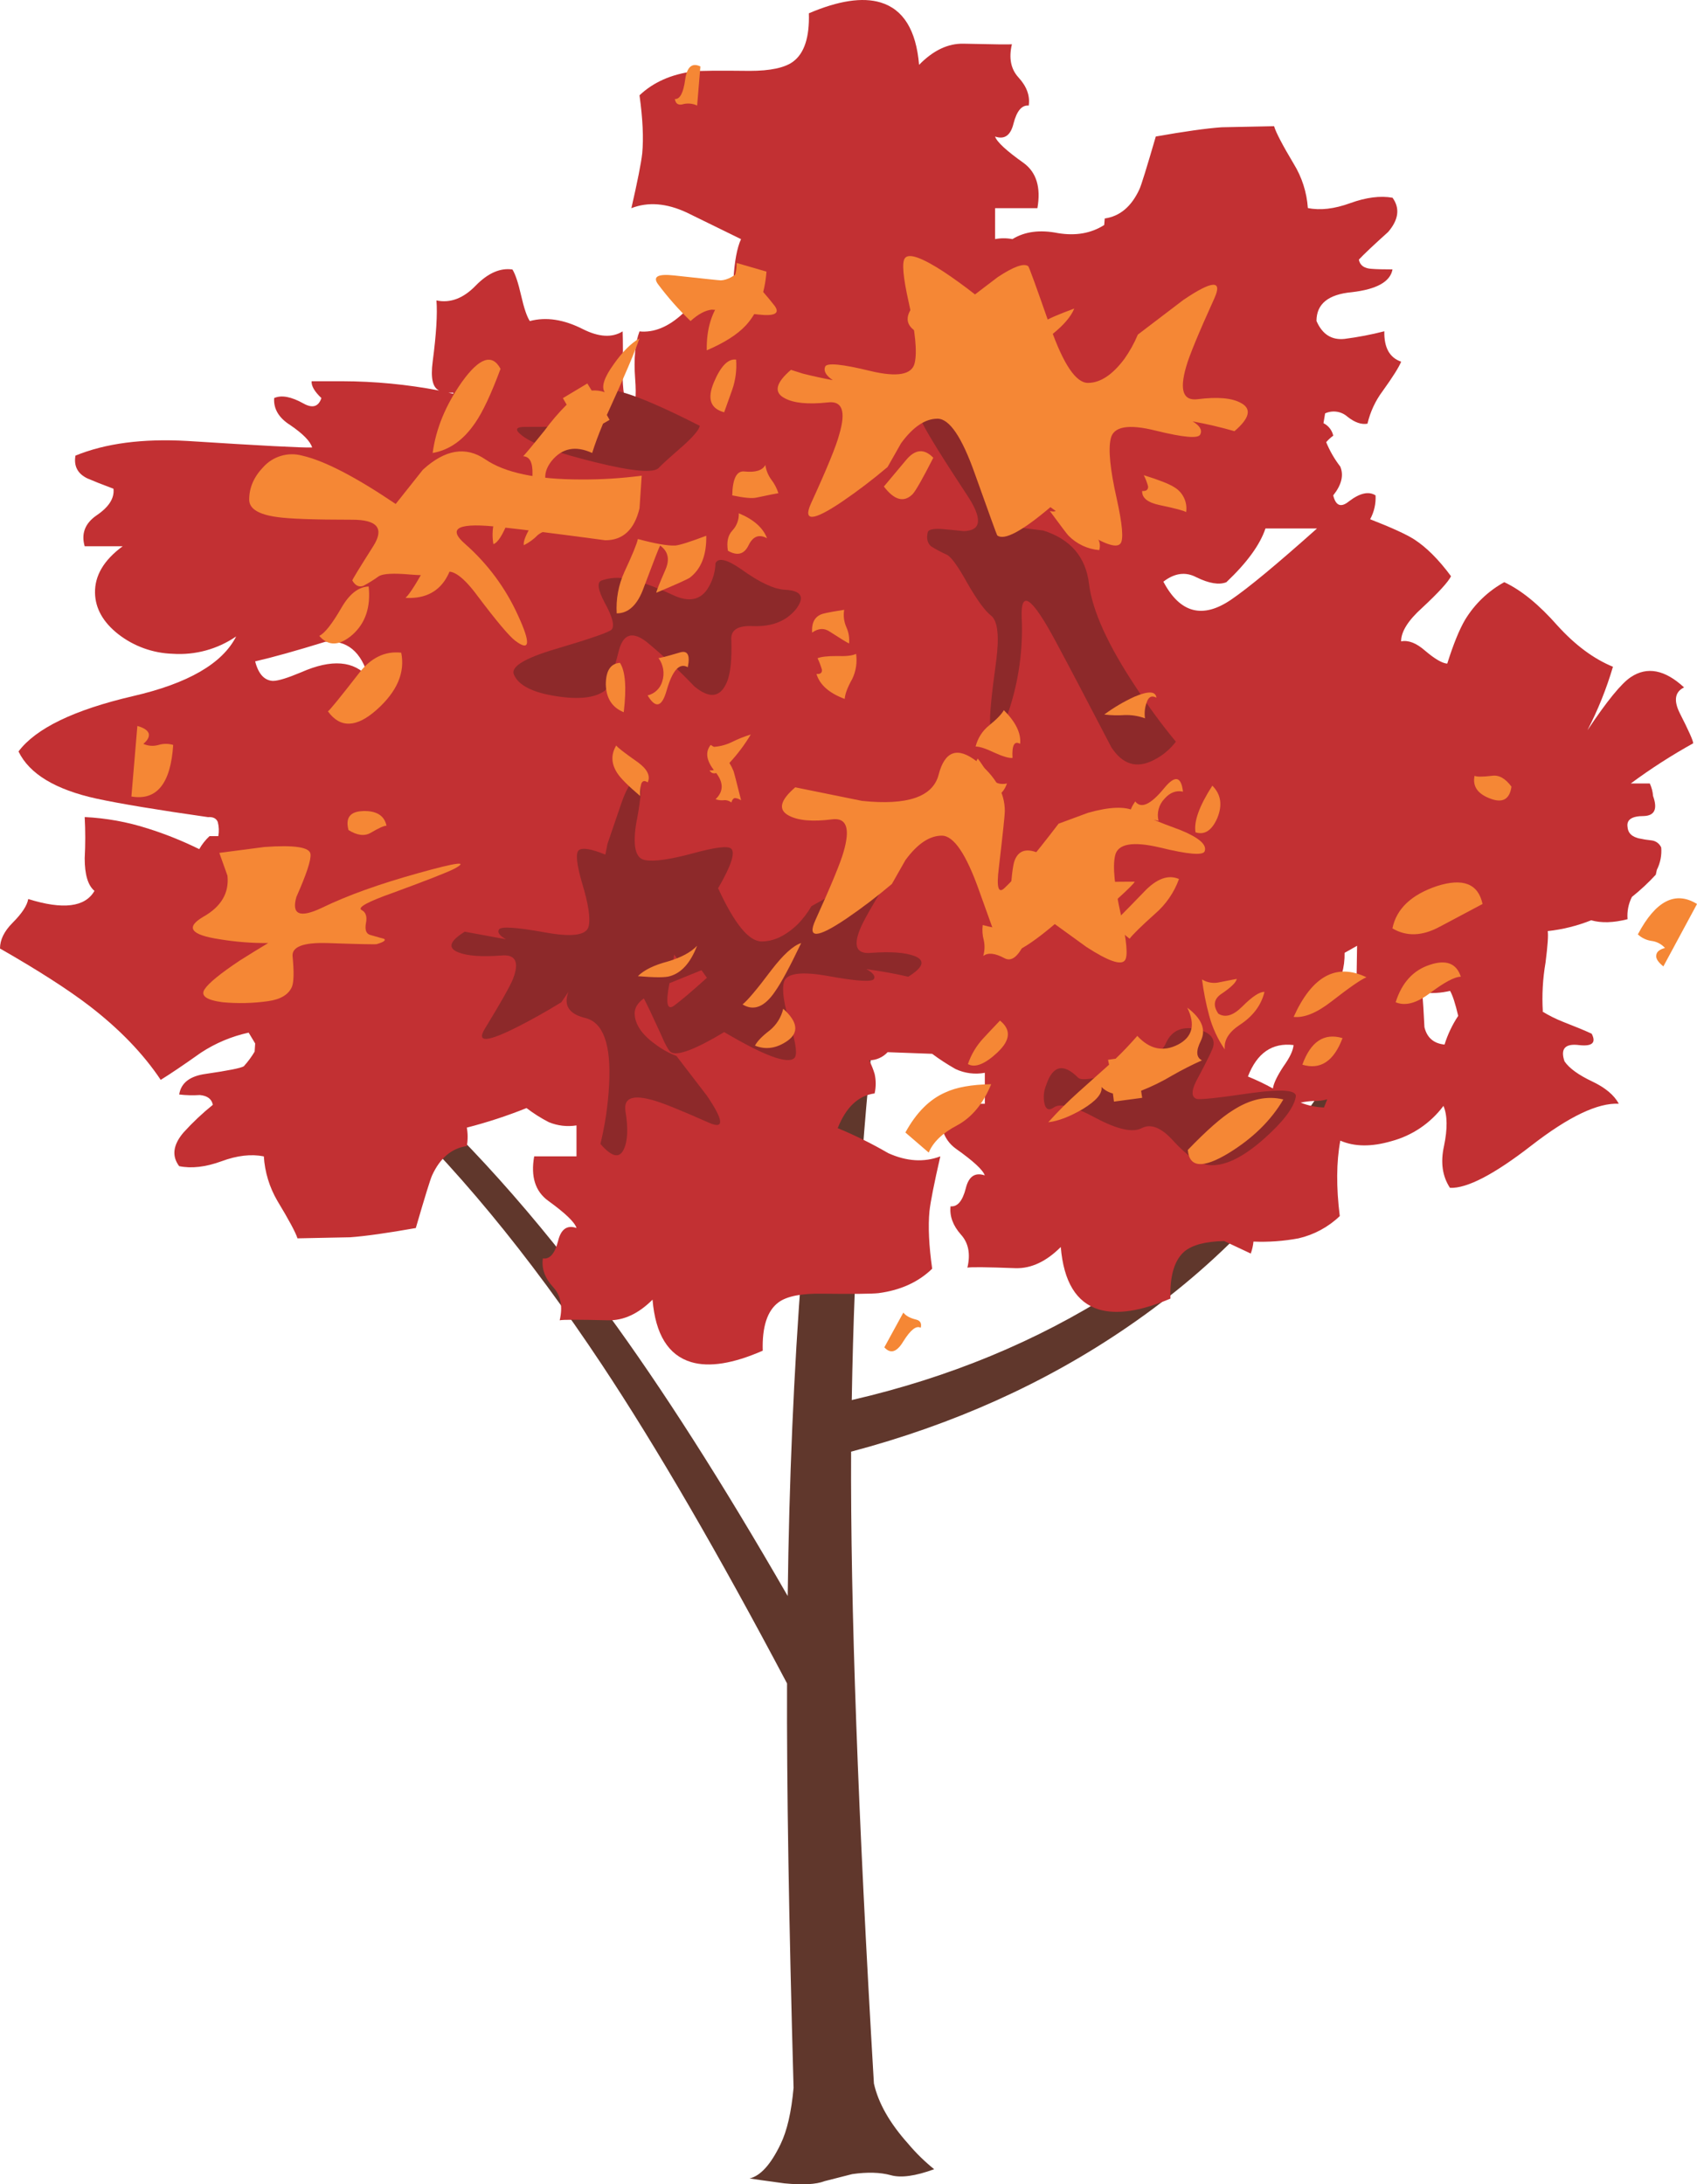 <?xml version="1.0" encoding="iso-8859-1"?>
<!-- Generator: Adobe Illustrator 20.1.0, SVG Export Plug-In . SVG Version: 6.00 Build 0)  -->
<svg version="1.0" id="Layer_1" xmlns="http://www.w3.org/2000/svg" xmlns:xlink="http://www.w3.org/1999/xlink" x="0px" y="0px"
	 viewBox="0 0 694.29 893.81" enable-background="new 0 0 694.29 893.81" xml:space="preserve">
<title>fallfoliage_0026</title>
<path fill="#60372C" d="M551.26,447.65c1.627-2.367,1.257-4.663-1.11-6.89c-2.667-2.073-4.74-1.927-6.22,0.44
	c-22.213,34.947-51.383,63.967-87.51,87.06c-32.133,20.58-68.113,35.46-107.94,44.64c1.033-62.04,4.737-118.307,11.11-168.8
	c0.287-1.826-0.025-3.696-0.89-5.33c-1.47-2.321-3.775-3.989-6.44-4.66c-3.107-0.887-5.55-0.74-7.33,0.44
	c-1.772,1.026-2.932,2.851-3.11,4.89c-11.88,74.633-18.397,159.183-19.55,253.65c-26.667-46.347-51.333-84.993-74-115.94
	c-29.02-39.68-58.707-72.773-89.06-99.28c-1.358-1.437-3.624-1.502-5.061-0.144c-0.43,0.406-0.753,0.913-0.939,1.474
	c-1.78,3.107-1.557,5.623,0.67,7.55c31.54,29.167,62.34,66.407,92.4,111.72c22.38,33.767,47.62,77.227,75.72,130.38
	c-0.147,41.46,0.743,96.617,2.67,165.47c-0.887,9.92-2.663,17.62-5.33,23.1c-4,8.293-8.22,12.96-12.66,14
	c1.78,0.293,6.517,0.96,14.21,2c7.553,0.74,13.033,0.443,16.44-0.89l11.33-2.89c6.22-0.887,11.477-0.74,15.77,0.44
	c4.147,1.187,10.07,0.373,17.77-2.44c-3.881-3.129-7.451-6.625-10.66-10.44c-7.553-8.44-12.22-16.657-14-24.65
	c-6.513-110-9.623-196.177-9.33-258.53c41.907-11.107,79.517-28.06,112.83-50.86C498.533,517.54,528.607,485.703,551.26,447.65z"/>
<path fill="#C23033" d="M521.28,51.64c-13.773,0.293-20.953,0.44-21.54,0.44c-6.22,0.447-15.177,1.707-26.87,3.78
	c-3.713,12.76-5.94,19.94-6.68,21.54c-3.26,7.107-7.997,11.107-14.21,12l-0.22,2.67c-5.333,3.407-11.627,4.517-18.88,3.33
	c-7.4-1.48-13.62-0.667-18.66,2.44c-2.349-0.447-4.761-0.447-7.11,0V85.18h17.32c1.48-8.44-0.37-14.583-5.55-18.43
	c-7.107-5.033-11.03-8.66-11.77-10.88c3.847,1.333,6.363-0.443,7.55-5.33c1.333-5.18,3.407-7.623,6.22-7.33
	c0.593-4-0.813-7.85-4.22-11.55c-3.107-3.413-3.993-7.933-2.66-13.56c-0.887,0.147-7.477,0.073-19.77-0.22
	c-6.367-0.147-12.437,2.74-18.21,8.66C374.833,12.327,369.577,3.813,360.25,1c-7.4-2.22-17.173-0.74-29.32,4.44
	c0.293,9.773-1.853,16.363-6.44,19.77c-3.407,2.527-9.33,3.79-17.77,3.79c-12.88-0.147-20.58-0.073-23.1,0.22
	c-9.027,1.187-16.353,4.447-21.98,9.78c1.333,9.627,1.703,17.547,1.11,23.76c-0.447,4-1.927,11.477-4.44,22.43
	c6.813-2.667,14.363-2.073,22.65,1.78c4.593,2.22,11.997,5.847,22.21,10.88c-1.627,3.553-2.663,9.107-3.11,16.66
	c-0.447,6.367-1.707,10.587-3.78,12.66c-6.667-3.7-12.293-3.33-16.88,1.11c-5.92,5.48-11.843,7.923-17.77,7.33
	c-1.78,4.74-2.373,11.18-1.78,19.32c0.593,7.253,0.073,11.99-1.56,14.21c-2.22-2.52-3.403-7.407-3.55-14.66
	c0.147-8.587,0.147-14.88,0-18.88c-4.293,2.667-9.697,2.37-16.21-0.89c-7.847-4-15.103-5.11-21.77-3.33
	c-1.187-1.78-2.37-5.26-3.55-10.44c-1.18-5.18-2.363-8.733-3.55-10.66c-5.033-0.74-10.067,1.48-15.1,6.66
	c-5.033,5.18-10.367,7.18-16,6c0.447,5.48-0.07,13.847-1.55,25.1c-0.887,6.667,0.003,10.59,2.67,11.77
	c-13.105-2.508-26.417-3.783-39.76-3.81h-12.43c-0.147,1.927,1.187,4.223,4,6.89c-1.187,3.553-3.63,4.293-7.33,2.22
	c-5.033-2.813-9.033-3.553-12-2.22c-0.293,4.44,1.927,8.143,6.66,11.11c5.18,3.553,8.14,6.59,8.88,9.11
	c-4,0.147-21.027-0.743-51.08-2.67c-18.213-1.033-33.463,0.967-45.75,6c-0.74,4.293,0.89,7.403,4.89,9.33
	c2.367,1.033,5.92,2.44,10.66,4.22c0.447,3.847-1.85,7.473-6.89,10.88c-4.74,3.26-6.37,7.48-4.89,12.66h15.55
	c-7.693,5.647-11.467,12.02-11.32,19.12c0.147,6.367,3.33,11.993,9.55,16.88c6.373,4.945,14.148,7.745,22.21,8
	c9.22,0.628,18.382-1.877,26-7.11c-5.627,11.107-19.693,19.25-42.2,24.43c-24.133,5.627-39.753,13.177-46.86,22.65
	c4.44,9.18,15.107,15.62,32,19.32c9.627,2.073,24.803,4.59,45.53,7.55c2.073-0.147,3.407,0.52,4,2c0.485,1.886,0.56,3.853,0.22,5.77
	h-3.59c-1.669,1.552-3.092,3.349-4.22,5.33c-6.805-3.363-13.859-6.194-21.1-8.47c-8.346-2.673-17.006-4.24-25.76-4.66
	c0.306,5.622,0.306,11.258,0,16.88c0,6.667,1.333,11.11,4,13.33c-3.847,6.667-12.88,7.777-27.1,3.33
	c-0.447,2.667-2.593,5.923-6.44,9.77C1.703,381.077,0,384.57,0,388.13c15.547,8.887,27.763,16.733,36.65,23.54
	c12.287,9.473,21.987,19.543,29.1,30.21c3.847-2.367,9.327-6.07,16.44-11.11c5.955-3.914,12.578-6.7,19.54-8.22l2.67,4.44
	l-0.22,3.33c-1.272,2.146-2.76,4.156-4.44,6c-1.187,0.74-6.37,1.777-15.55,3.11c-6.513,0.887-10.14,3.7-10.88,8.44
	c2.801,0.331,5.626,0.405,8.44,0.22c3.107,0.293,4.883,1.627,5.33,4c-4.29,3.457-8.302,7.246-12,11.33
	c-4.293,5.033-4.887,9.623-1.78,13.77c5.033,1.04,10.807,0.373,17.32-2c6.367-2.367,12.14-3.033,17.32-2
	c0.401,6.42,2.302,12.657,5.55,18.21c4.74,7.847,7.48,12.957,8.22,15.33c13.773-0.293,20.953-0.44,21.54-0.44
	c6.22-0.447,15.177-1.707,26.87-3.78c3.7-12.733,5.92-19.913,6.66-21.54c3.26-7.107,7.997-11.107,14.21-12
	c0.45-2.497,0.45-5.053,0-7.55c8.309-2.131,16.47-4.804,24.43-8c2.858,2.192,5.907,4.123,9.11,5.77
	c3.581,1.483,7.503,1.944,11.33,1.33v12.66h-17.31c-1.48,8.293,0.443,14.363,5.77,18.21c6.96,5.033,10.81,8.737,11.55,11.11
	c-3.847-1.333-6.363,0.443-7.55,5.33c-1.333,5.18-3.407,7.55-6.22,7.11c-0.593,4.147,0.813,8.07,4.22,11.77
	c3.107,3.407,3.997,7.923,2.67,13.55c1.333-0.293,7.923-0.293,19.77,0c6.367,0.147,12.437-2.667,18.21-8.44
	c1.187,14.213,6.443,22.727,15.77,25.54c7.4,2.22,17.173,0.667,29.32-4.66c-0.293-9.773,1.853-16.363,6.44-19.77
	c3.407-2.52,9.407-3.703,18-3.55c12.587,0.147,20.213,0.073,22.88-0.22c9.033-1.187,16.367-4.52,22-10
	c-1.333-9.473-1.703-17.32-1.11-23.54c0.447-4,1.927-11.477,4.44-22.43c-6.667,2.52-13.773,2.077-21.32-1.33
	c-6.649-3.868-13.551-7.282-20.66-10.22c3.407-8.587,8.44-13.323,15.1-14.21c0.597-2.633,0.597-5.367,0-8
	c-0.579-1.91-1.322-3.767-2.22-5.55c2.868-0.023,5.599-1.227,7.55-3.33l18.21,0.67c3.05,2.272,6.239,4.349,9.55,6.22
	c3.739,1.762,7.936,2.304,12,1.55v12.66h-17.35c-1.627,8.44,0.223,14.583,5.55,18.43c7.107,5.033,11.03,8.66,11.77,10.88
	c-4-1.333-6.59,0.443-7.77,5.33c-1.333,5.18-3.407,7.623-6.22,7.33c-0.447,4,0.96,7.85,4.22,11.55
	c3.107,3.407,3.997,7.923,2.67,13.55c1.48-0.293,8.07-0.22,19.77,0.22c6.367,0.147,12.51-2.74,18.43-8.66
	c1.187,14.213,6.37,22.727,15.55,25.54c7.4,2.22,17.173,0.74,29.32-4.44c-0.293-9.333,1.63-15.773,5.77-19.32
	c3.26-2.667,8.663-4.073,16.21-4.22l10.88,5.11c0.573-1.577,0.946-3.22,1.11-4.89c6.174,0.257,12.357-0.19,18.43-1.33
	c6.346-1.457,12.179-4.605,16.88-9.11c-1.48-11.847-1.407-22.137,0.22-30.87c5.773,2.52,12.733,2.593,20.88,0.22
	c8.529-2.277,16.04-7.365,21.32-14.44c1.627,3.847,1.7,9.327,0.22,16.44c-1.48,6.667-0.667,12.367,2.44,17.1
	c6.96,0.293,18.067-5.48,33.32-17.32c15.253-11.84,27.173-17.54,35.76-17.1c-1.927-3.553-5.553-6.59-10.88-9.11
	c-5.627-2.667-9.403-5.407-11.33-8.22c-1.78-5.18,0.22-7.4,6-6.66c5.333,0.593,7.037-0.96,5.11-4.66
	c-2.52-1.187-6.443-2.817-11.77-4.89c-2.93-1.161-5.754-2.573-8.44-4.22h0.22c-0.399-6.687-0.026-13.398,1.11-20
	c0.887-6.96,1.183-11.253,0.89-12.88c6.103-0.667,12.087-2.157,17.79-4.43c4.147,1.187,9.107,1.04,14.88-0.44
	c-0.263-3.143,0.353-6.297,1.78-9.11c3.487-2.78,6.753-5.826,9.77-9.11l0.44-2c1.427-2.813,2.043-5.967,1.78-9.11
	c-0.676-1.552-2.105-2.644-3.78-2.89c-1.866-0.189-3.719-0.486-5.55-0.89l-0.67-0.22c-2.367-0.74-3.627-2.22-3.78-4.44
	c-0.447-2.96,1.773-4.44,6.66-4.44c4.44-0.147,5.7-2.887,3.78-8.22c-0.129-1.77-0.58-3.502-1.33-5.11h-7.78
	c8.145-6.031,16.677-11.523,25.54-16.44c0-1.033-1.85-5.18-5.55-12.44c-2.52-5.147-1.917-8.623,1.81-10.43
	c-7.847-7.253-15.103-8.66-21.77-4.22c-3.847,2.52-9.77,9.777-17.77,21.77c4.302-8.313,7.798-17.02,10.44-26
	c-7.867-3.227-15.43-8.84-22.69-16.84c-7.553-8.587-14.81-14.51-21.77-17.77c-6.579,3.627-12.095,8.912-16,15.33
	c-2.367,4-4.81,10-7.33,18c-2.073-0.147-5.11-1.923-9.11-5.33c-3.553-3.107-6.81-4.367-9.77-3.78c0-4,2.887-8.59,8.66-13.77
	c6.667-6.22,10.59-10.513,11.77-12.88c-5.033-6.813-10.067-11.847-15.1-15.1c-3.26-2.073-9.26-4.813-18-8.22
	c1.634-2.987,2.403-6.37,2.22-9.77c-2.813-1.773-6.44-0.96-10.88,2.44c-3.26,2.667-5.407,1.853-6.44-2.44
	c3.407-4.293,4.37-8.217,2.89-11.77c-2.362-3.06-4.303-6.423-5.77-10c0.857-0.998,1.827-1.894,2.89-2.67
	c-0.5-2.217-1.968-4.092-4-5.11l0.67-4c3.034-1.39,6.6-0.869,9.11,1.33c2.96,2.367,5.7,3.33,8.22,2.89
	c1.127-4.843,3.249-9.4,6.23-13.38c4.147-5.773,6.663-9.773,7.55-12c-4.74-1.627-7.033-5.773-6.88-12.44
	c-5.335,1.366-10.748,2.405-16.21,3.11c-5.333,0.593-9.183-1.85-11.55-7.33c0-6.96,4.813-10.883,14.44-11.77
	c10.213-1.187,15.767-4.297,16.66-9.33c-3.847,0-6.66-0.073-8.44-0.22c-3.107-0.147-4.883-1.407-5.33-3.78
	c2.073-2.22,6.073-5.997,12-11.33c4.293-5.033,4.887-9.7,1.78-14c-5.033-0.887-10.807-0.147-17.32,2.22
	c-6.513,2.367-12.287,3.033-17.32,2c-0.438-6.425-2.432-12.647-5.81-18.13c-4.593-7.7-7.26-12.81-8-15.33 M538.82,216.25
	c-16.433,14.667-28.13,24.367-35.09,29.1c-11.7,8-20.953,5.557-27.76-7.33c4.593-3.553,9.11-4.147,13.55-1.78
	c5.18,2.52,9.253,3.187,12.22,2c8.44-8,13.773-15.333,16-22h21.1 M581.93,406.14c3.787,0.439,7.621,0.212,11.33-0.67
	c1.04,1.773,2.15,5.18,3.33,10.22c-2.408,3.633-4.29,7.589-5.59,11.75c-4.44-0.447-7.18-2.817-8.22-7.11
	c-0.293-6.073-0.59-10.81-0.89-14.21 M555,401c-2.3,0.386-4.622-0.558-6-2.44c0.8-2.815,1.174-5.734,1.11-8.66l5.11-2.89L555,401
	 M543,449.86l-1.33,3.33c-3.273-0.123-6.502-0.799-9.55-2c1.755-0.373,3.538-0.597,5.33-0.67c1.873,0.063,3.745-0.163,5.55-0.67
	 M525,436.52c-2.52,3.847-3.927,6.807-4.22,8.88c-3.306-1.833-6.718-3.466-10.22-4.89c3.7-9.627,9.92-13.92,18.66-12.88
	c-0.147,2.22-1.553,5.18-4.22,8.88 M111.72,278.63c-3.553-0.147-5.997-2.813-7.33-8c7.107-1.627,16.657-4.293,28.65-8
	c8.887-0.887,14.81,4,17.77,14.66c-5.92-6.96-15.1-7.7-27.54-2.22c-5.627,2.367-9.477,3.55-11.55,3.55 M183.46,160.68h2v0.44
	L183.46,160.68z"/>
<path fill="#8D292A" d="M260.53,335.71c1.927-10.22,2.15-15.623,0.67-16.21c-2.22-0.887-4.513,2.073-6.88,8.88
	c-1.333,3.847-3.257,9.473-5.77,16.88l-0.89,4.44c-5.773-2.367-9.4-2.96-10.88-1.78c-1.333,1.187-0.89,5.63,1.33,13.33
	c2.667,8.733,3.557,14.733,2.67,18c-1.033,3.553-7.103,4.293-18.21,2.22c-11.547-2.073-17.69-2.443-18.43-1.11
	c-0.74,1.187,0.223,2.52,2.89,4l-16.88-3.11c-6.22,3.847-7.11,6.66-2.67,8.44c3.68,1.473,9.52,1.91,17.52,1.31
	c5.92-0.593,7.55,2.59,4.89,9.55c-1.187,2.967-5.037,9.783-11.55,20.45c-3.407,5.627,0.813,5.48,12.66-0.44
	c5.92-2.96,12.14-6.44,18.66-10.44l2.89-4.22c-2.073,5.48,0.22,9.033,6.88,10.66c7.4,1.773,10.657,10.88,9.77,27.32
	c-0.424,8.163-1.613,16.269-3.55,24.21c4.593,5.333,7.777,6.073,9.55,2.22c1.627-3.407,1.85-8.663,0.67-15.77
	c-0.74-5.18,2.887-6.66,10.88-4.44c3.553,0.887,11.327,3.997,23.32,9.33c6.367,2.813,6.07-0.89-0.89-11.11l-12.44-16.22
	c-3.019-1.148-5.86-2.717-8.44-4.66c-5.627-4-8.513-8.22-8.66-12.66c0-2.367,1.26-4.44,3.78-6.22c1.333,2.52,3.553,7.187,6.66,14
	c2.073,4.887,3.553,7.553,4.44,8c2.667,1.627,9.923-1.113,21.77-8.22c16.287,9.627,25.837,13.18,28.65,10.66
	c1.333-1.187,0.817-5.63-1.55-13.33c-2.667-8.587-3.557-14.51-2.67-17.77c1.033-3.7,7.177-4.513,18.43-2.44
	c11.547,2.073,17.69,2.443,18.43,1.11c0.593-1.187-0.443-2.52-3.11-4c6.367,0.887,12.067,1.923,17.1,3.11
	c6.22-3.847,7.11-6.66,2.67-8.44c-3.847-1.48-9.77-1.923-17.77-1.33c-5.92,0.593-7.473-2.59-4.66-9.55
	c1.187-3.107,5.037-9.917,11.55-20.43c3.407-5.48-0.813-5.333-12.66,0.44L332,370.8c-1.549,2.658-3.412,5.119-5.55,7.33
	c-4.887,4.74-9.847,7.11-14.88,7.11c-5.18,0-11.103-7.257-17.77-21.77c5.333-9.18,7.11-14.583,5.33-16.21
	c-1.333-1.187-6.367-0.593-15.1,1.78c-9.773,2.667-16.51,3.63-20.21,2.89c-4-0.74-5.11-6.143-3.33-16.21 M276.26,391.25
	c1.48,1.48,1.183,2.37-0.89,2.67l0.44-3.33l0.44,0.67 M287,397l2.22,3.11c-6.073,5.48-10.517,9.257-13.33,11.33
	c-2.96,2.22-3.627-0.817-2-9.11L287,397z"/>
<path fill="#8D292A" d="M387.13,154.47c-5.18-1.033-9.327-0.07-12.44,2.89c-2.367,2.367-1.553,7.477,2.44,15.33
	c2.52,5.033,8.663,14.953,18.43,29.76c6.513,9.773,6.07,14.733-1.33,14.88c-4.293-0.447-7.403-0.743-9.33-0.89
	c-3.26-0.147-5.037,0.297-5.33,1.33c-0.593,2.52-0.15,4.443,1.33,5.77c2.134,1.337,4.36,2.524,6.66,3.55
	c1.78,1.033,4.52,4.883,8.22,11.55c4,6.96,7.257,11.403,9.77,13.33c2.667,2.22,3.333,8.44,2,18.66c-1.927,13.773-2.74,22.44-2.44,26
	c0.887,8.44,3.403,6.59,7.55-5.55c4.141-12.373,5.952-25.407,5.34-38.44c-0.447-11.547,4.143-8.363,13.77,9.55
	c5.333,9.92,12.96,24.43,22.88,43.53c4.587,7.107,10.36,8.883,17.32,5.33c3.572-1.79,6.688-4.372,9.11-7.55
	c-5.91-7.152-11.399-14.641-16.44-22.43c-11.4-17.173-17.767-31.24-19.1-42.2c-1.333-10.96-7.553-18.217-18.66-21.77l-16-2
	c-2.96-22.36-6.587-38.5-10.88-48.42C397.193,159.873,392.903,155.803,387.13,154.47z"/>
<path fill="#F58735" d="M310.28,128.71c6.667,0.74,8.887-0.443,6.66-3.55c-2.96-3.847-7.403-8.88-13.33-15.1
	c-3.107,2.96-5.993,4.513-8.66,4.66c-0.593,0-6.96-0.667-19.1-2c-6.667-0.74-8.887,0.443-6.66,3.55
	c4.027,5.386,8.485,10.436,13.33,15.1c3.107-2.813,5.993-4.367,8.66-4.66C292.393,126.71,298.76,127.377,310.28,128.71z"/>
<path fill="#F58735" d="M492.85,348.37c1.033-2.667-2.223-5.553-9.77-8.66c-9.333-3.407-15.553-5.997-18.66-7.77
	c-4-2.073-10.44-1.85-19.32,0.67l-12,4.44c-10.067,13.18-17.4,21.917-22,26.21c-2.667,2.667-3.48-0.073-2.44-8.22
	c1.627-13.92,2.44-21.62,2.44-23.1c0-7.553-3.85-14.363-11.55-20.43c-7.847-6.073-13.03-4.223-15.55,5.55
	c-2.367,9.033-12.807,12.587-31.32,10.66l-27.32-5.55c-6.22,5.333-7.11,9.183-2.67,11.55c3.847,2.073,9.77,2.59,17.77,1.55
	c5.92-0.74,7.473,3.703,4.66,13.33c-1.187,4.293-5.037,13.627-11.55,28c-3.407,7.553,0.813,7.33,12.66-0.67
	c6.464-4.407,12.693-9.15,18.66-14.21l5.55-9.77c4.887-6.667,9.847-10,14.88-10c4.887,0,9.993,7.55,15.32,22.65
	c5.92,16.587,8.957,24.953,9.11,25.1c2.833,2.2,10.1-1.657,21.8-11.57l12.88,9.33c8.887,5.773,14.143,7.623,15.77,5.55
	c1.333-1.627,0.817-7.77-1.55-18.43c-2.667-11.847-3.48-19.99-2.44-24.43c1.033-4.887,7.177-5.997,18.43-3.33
	C486.04,349.607,492.11,350.123,492.85,348.37z"/>
<path fill="#F58735" d="M107.72,191.12c-3.847,4-5.77,8.443-5.77,13.33c0,3.7,3.777,6.07,11.33,7.11
	c4.887,0.74,15.177,1.11,30.87,1.11c10.213,0,13.1,3.553,8.66,10.66c-5.92,9.333-8.807,14.07-8.66,14.21
	c1.187,2.073,2.667,2.813,4.44,2.22c2.241-1.176,4.393-2.512,6.44-4c1.78-1.04,6-1.263,12.66-0.67
	c6.96,0.593,11.773,0.297,14.44-0.89c3.107-1.333,7.55,1.923,13.33,9.77c7.7,10.22,12.807,16.29,15.32,18.21
	c6.073,4.593,6.443,1.113,1.11-10.44c-5.042-11.114-12.383-21.032-21.54-29.1c-7.7-6.667-2.74-8.963,14.88-6.89
	c9.627,1.033,23.767,2.81,42.42,5.33c7.253,0,11.92-4.367,14-13.1l0.89-13.33c-8.248,1.089-16.561,1.607-24.88,1.55
	c-18.067,0-31.097-2.74-39.09-8.22c-7.993-5.48-16.517-4.063-25.57,4.25l-11.11,14c-16.433-11.107-29.167-17.697-38.2-19.77
	C117.914,184.861,111.73,186.665,107.72,191.12z"/>
<path fill="#F58735" d="M109.72,385.9c-3.7,2.22-7.55,4.59-11.55,7.11c-8,5.333-12.813,9.257-14.44,11.77
	c-1.78,2.667,0.663,4.443,7.33,5.33c6.216,0.582,12.478,0.434,18.66-0.44c5.18-0.74,8.437-2.74,9.77-6
	c0.74-2.073,0.813-6.147,0.22-12.22c-0.447-4,4.29-5.85,14.21-5.55c12.88,0.447,19.617,0.593,20.21,0.44
	c2.96-0.887,3.923-1.627,2.89-2.22c-0.147,0-1.997-0.517-5.55-1.55c-1.627-0.447-2.22-2-1.78-4.66c0.593-2.813,0-4.663-1.78-5.55
	c-1.773-1.04,2.593-3.41,13.1-7.11c14.067-5.18,22.36-8.437,24.88-9.77c6.073-3.26,1.187-2.667-14.66,1.78
	c-16,4.44-29.177,9.177-39.53,14.21c-9.033,4.293-12.513,2.813-10.44-4.44c4.147-9.333,6.07-15.183,5.77-17.55
	c-0.293-2.813-6.587-3.777-18.88-2.89L89.73,349l3.33,9.33c0.74,7.107-2.593,12.733-10,16.88c-7.253,4.293-5.033,7.33,6.66,9.11
	C96.329,385.42,103.02,385.949,109.72,385.9z"/>
<path fill="#F58735" d="M507.73,164.91c-3.7-2.073-9.623-2.59-17.77-1.55c-5.92,0.74-7.473-3.703-4.66-13.33
	c1.187-4.293,5.037-13.627,11.55-28c3.407-7.553-0.813-7.33-12.66,0.67l-18.66,14.21c-1.479,3.526-3.34,6.879-5.55,10
	c-4.887,6.513-9.847,9.77-14.88,9.77c-4.887,0-9.993-7.55-15.32-22.65c-5.773-16.587-8.81-24.953-9.11-25.1
	c-1.78-1.333-5.927,0.147-12.44,4.44l-9.33,7.11c-4.147-3.26-8.44-6.37-12.88-9.33c-8.887-5.773-14.143-7.623-15.77-5.55
	c-1.333,1.627-0.817,7.697,1.55,18.21c2.667,11.847,3.48,20.063,2.44,24.65c-1.04,4.887-7.11,5.997-18.21,3.33
	c-11.547-2.813-17.69-3.407-18.43-1.78c-0.74,1.773,0.297,3.623,3.11,5.55c-4-0.74-8.073-1.63-12.22-2.67l-4.89-1.55
	c-6.22,5.333-7.11,9.183-2.67,11.55c3.7,2.073,9.623,2.667,17.77,1.78c5.92-0.74,7.473,3.627,4.66,13.1
	c-1.187,4.593-5.037,13.997-11.55,28.21c-3.407,7.553,0.813,7.33,12.66-0.67c6.464-4.407,12.693-9.15,18.66-14.21l5.55-9.77
	c4.887-6.667,9.847-10,14.88-10c4.887,0,9.993,7.55,15.32,22.65c5.92,16.587,8.957,24.953,9.11,25.1
	c2.813,2.22,10.07-1.63,21.77-11.55l12.88,9.33c8.887,5.773,14.143,7.623,15.77,5.55c1.333-1.627,0.817-7.77-1.55-18.43
	c-2.667-11.847-3.48-19.99-2.44-24.43c1.04-5.033,7.183-6.143,18.43-3.33c11.4,2.813,17.47,3.33,18.21,1.55
	c0.887-1.78-0.15-3.557-3.11-5.33c5.764,1.043,11.471,2.378,17.1,4C511.277,171.127,512.17,167.283,507.73,164.91z"/>
<path fill="#8D292A" d="M320.94,241.32c-4.44-0.293-10.363-3.107-17.77-8.44c-5.773-4-9.253-4.813-10.44-2.44
	c-0.093,3.354-1.01,6.634-2.67,9.55c-3.107,5.627-8.14,6.737-15.1,3.33c-7.7-3.553-13.843-5.7-18.43-6.44
	c-3.475-0.744-7.088-0.512-10.44,0.67c-1.927,0.74-1.483,3.777,1.33,9.11c3.107,5.627,4.07,9.253,2.89,10.88
	c-0.74,1.033-8.367,3.7-22.88,8c-13.033,3.847-18.733,7.4-17.1,10.66c1.927,4.293,7.627,7.18,17.1,8.66c9.333,1.48,16,0.74,20-2.22
	c1.333-1.033,3.257-6.513,5.77-16.44c1.78-6.813,5.557-7.997,11.33-3.55c6.87,5.679,13.398,11.76,19.55,18.21
	c6.22,5.18,10.663,4.587,13.33-1.78c1.48-3.553,2.073-9.403,1.78-17.55c-0.147-3.847,2.813-5.623,8.88-5.33
	c7.7,0.293,13.55-2.003,17.55-6.89C329.46,244.277,327.9,241.613,320.94,241.32z"/>
<path fill="#8D292A" d="M279.41,182.46c4.293-3.847,6.59-6.587,6.89-8.22c-16.867-8.587-28.493-13.4-34.88-14.44
	c-2.22-0.293-3.183,1.707-2.89,6c0.147,4.74-3.557,7.553-11.11,8.44c-2.96,0.293-10.51,0.44-22.65,0.44c-4,0-4.297,1.26-0.89,3.78
	c4.593,3.407,14.44,6.96,29.54,10.66c15.547,3.847,24.283,4.587,26.21,2.22C270.543,190.307,273.803,187.347,279.41,182.46z"/>
<path fill="#8D292A" d="M494.62,476.74c6.22,0.593,13.697-2.96,22.43-10.66c8-7.107,12.367-12.88,13.1-17.32
	c0.447-2.667-5.477-3.183-17.77-1.55c-14.067,2.073-21.693,2.887-22.88,2.44c-2.367-0.887-2.07-3.923,0.89-9.11
	c3.847-7.253,5.847-11.4,6-12.44c0.74-3.553-1.703-5.923-7.33-7.11c-5.773-1.033-9.773,0.89-12,5.77
	c-2.04,4.747-8.393,8.673-19.06,11.78c-9.933,2.973-15.567,3.793-16.9,2.46c-6.067-6.08-10.433-5.047-13.1,3.1
	c-0.995,2.388-1.229,5.024-0.67,7.55c0.593,2.367,1.853,2.883,3.78,1.55c2.667-1.927,8.367-0.52,17.1,4.22
	c8.887,4.74,15.18,6.147,18.88,4.22c3.7-1.927,7.92-0.297,12.66,4.89C485.517,472.897,490.473,476.3,494.62,476.74z"/>
<path fill="#F58735" d="M374.91,540c-2.52-0.593-4.297-1.557-5.33-2.89l-7.77,14.21c2.52,2.813,5.11,2,7.77-2.44
	c2.96-4.74,5.33-6.59,7.11-5.55C377.137,541.55,376.543,540.44,374.91,540 M408.23,430.5c5.18-4.887,5.477-9.18,0.89-12.88
	c-3.107,3.26-5.403,5.703-6.89,7.33c-2.79,3.017-4.913,6.588-6.23,10.48c2.96,1.627,7.033-0.003,12.22-4.89 M322.22,425.88
	c4.74-3.407,4.147-7.773-1.78-13.1c-0.812,3.494-2.765,6.619-5.55,8.88c-3.107,2.367-5.107,4.44-6,6.22
	C313.33,429.66,317.773,428.993,322.22,425.88 M370.42,463.42l9.55,8.22c1.78-4.293,5.63-7.997,11.55-11.11
	c6.073-3.26,10.74-8.887,14-16.88c-8,0.147-14.22,1.257-18.66,3.33C380.347,449.793,374.867,455.273,370.42,463.42 M317.12,405.67
	c2.52-3.553,6.073-10.143,10.66-19.77c-3.26,1.033-7.333,4.737-12.22,11.11c-5.773,7.7-9.697,12.367-11.77,14
	c4.593,2.813,9.037,1.037,13.33-5.33 M449.27,375.68c2.813,0.887,7.107,3.7,12.88,8.44c1.333-1.773,4.813-5.18,10.44-10.22
	c4.421-3.821,7.785-8.714,9.77-14.21c-4.413-1.92-9.2-0.15-14.36,5.31c-7.847,8.147-12.14,12.44-12.88,12.88
	c-2.073-3.407-1.48-6.663,1.78-9.77c4.74-4.293,7.183-6.737,7.33-7.33c-9.033,0-14.143,0.147-15.33,0.44
	c-5.48,1.48-9.773,5.773-12.88,12.88c6.96,0.447,11.403,0.963,13.33,1.55 M410.93,380.31c-2.994-0.409-5.96-1.003-8.88-1.78
	c-0.258,2.082-0.109,4.195,0.44,6.22c0.468,2.131,0.393,4.346-0.22,6.44c1.927-1.48,4.813-1.183,8.66,0.89
	c2.96,1.627,5.847-0.743,8.66-7.11C415.59,382.157,412.703,380.603,410.93,380.31 M413.6,363.43c-0.447,4.44,1.773,9.107,6.66,14
	c0.912-2.395,2.756-4.318,5.11-5.33c2.52-1.187,4.15-3.483,4.89-6.89c-2.52-3.7-5.333-4.217-8.44-1.55
	c-3.107,2.813-5.847,2.74-8.22-0.22 M400,310.39c-1.169,2.108-1.782,4.479-1.78,6.89c-0.009,2.367-0.704,4.68-2,6.66
	c1.927-0.147,4.813,0.52,8.66,2c3.26,0.447,5.63-1.33,7.11-5.33c-2.96,0.593-5.18-0.22-6.66-2.44c-3.107-4.74-4.883-7.33-5.33-7.77
	 M474,335.94c-0.823-3.254,0.101-6.703,2.44-9.11c2.22-2.52,4.737-3.483,7.55-2.89c-0.74-6.367-3.33-6.81-7.77-1.33
	c-5.48,6.667-9.403,8.443-11.77,5.33c-2.96,4.293-2.737,6.59,0.67,6.89C470.747,335.277,473.707,335.647,474,335.94 M274.08,399.45
	c4.74-1.333,8.443-5.48,11.11-12.44c-2.52,2.667-6.52,4.813-12,6.44c-5.627,1.48-9.7,3.48-12.22,6c6.96,0.593,11.327,0.593,13.1,0
	 M265,320.16c1.187-2.667-0.147-5.407-4-8.22c-5.48-3.847-8.44-6.143-8.88-6.89c-2.22,3.7-2.073,7.477,0.44,11.33
	c1.333,2.073,4.443,5.183,9.33,9.33c-0.099-1.643,0.05-3.291,0.44-4.89c0.447-1.333,1.337-1.557,2.67-0.67 M292.54,315.71
	c3.553,4.293,3.627,8.07,0.22,11.33c0.995,0.361,2.054,0.511,3.11,0.44c1.186-0.187,2.396,0.136,3.33,0.89
	c0.447-1.333,1.04-1.927,1.78-1.78c0.796,0.131,1.554,0.435,2.22,0.89c-1.927-7.7-2.963-11.7-3.11-12
	c-1.827-4.499-5.113-8.253-9.33-10.66c-2.367,2.96-1.773,6.587,1.78,10.88 M410.7,290.6c-0.887,1.627-2.887,3.7-6,6.22
	c-2.748,2.201-4.698,5.244-5.55,8.66c1.627,0,4.143,0.813,7.55,2.44c3.553,1.627,6.07,2.367,7.55,2.22
	c-0.293-5.18,0.743-7.103,3.11-5.77C417.807,300.077,415.587,295.487,410.7,290.6 M464.23,285.05
	c-4.389,2.006-8.558,4.462-12.44,7.33c2.8,0.345,5.626,0.419,8.44,0.22c2.799-0.079,5.588,0.373,8.22,1.33
	c-0.316-2.169-0.086-4.383,0.67-6.44c0.74-2.367,2.073-3.033,4-2c-0.293-2.667-3.253-2.813-8.88-0.44 M381.84,187.32
	c-3.7-3.847-7.403-3.55-11.11,0.89l-9.11,10.88c4.293,5.627,8.217,6.663,11.77,3.11c1.333-1.48,4.147-6.44,8.44-14.88
	 M677.64,390.79c-0.293,1.333,0.67,2.887,2.89,4.66l13.77-25.54c-8.867-5.473-16.937-1.327-24.21,12.44
	c1.535,1.435,3.471,2.366,5.55,2.67c2.14,0.255,4.114,1.283,5.55,2.89c-2.22,0.593-3.403,1.557-3.55,2.89 M491.74,433.89
	c-2.367-1.187-2.513-3.853-0.44-8c2.22-4.593,0.37-9.11-5.55-13.55c3.407,6.96,2.147,11.993-3.78,15.1
	c-6.073,3.107-11.627,1.923-16.66-3.55c-3.26,3.7-6.22,6.81-8.88,9.33l-3.11,0.44l0.44,2L441.1,447
	c-4.294,3.847-8.373,7.926-12.22,12.22c4-0.447,8.667-2.223,14-5.33c5.627-3.407,8.217-6.443,7.77-9.11
	c1.277,1.303,2.89,2.227,4.66,2.67l0.44,3.33l11.55-1.55l-0.44-2.89c4.383-1.723,8.618-3.803,12.66-6.22
	c3.967-2.276,8.045-4.352,12.22-6.22 M525.06,449.9c-6.667-1.627-13.553-0.147-20.66,4.44c-4.587,2.813-10.73,8.217-18.43,16.21
	c0.593,7.253,6.147,7.697,16.66,1.33c9.92-6.073,17.397-13.407,22.43-22 M532.83,435.67c7.4,2.22,12.88-1.407,16.44-10.88
	C541.717,422.57,536.237,426.197,532.83,435.67 M529.28,416.12c4.293,0.447,9.403-1.627,15.33-6.22
	c7.407-5.773,12.22-9.107,14.44-10c-12.3-5.933-22.227-0.53-29.78,16.21 M498,334.82c2.22-5.333,1.553-9.777-2-13.33
	c-5.333,8.293-7.627,14.66-6.88,19.1C492.82,341.777,495.78,339.853,498,334.82 M499.11,401.9c-2.493,0.643-5.139,0.242-7.33-1.11
	c0.626,4.947,1.592,9.845,2.89,14.66c1.326,5.002,3.504,9.738,6.44,14c-0.447-3.7,1.553-7.033,6-10
	c5.48-3.553,8.887-8.07,10.22-13.55c-1.927-0.147-4.963,1.853-9.11,6c-3.7,3.7-6.957,4.663-9.77,2.89c-2.22-3.26-1.85-5.927,1.11-8
	c4-2.667,6.147-4.74,6.44-6.22c-0.147,0-2.44,0.443-6.88,1.33 M618.39,321.9c-2.52-3.407-5.187-4.887-8-4.44
	c-3.847,0.447-6.217,0.447-7.11,0c-0.887,4.293,1.26,7.403,6.44,9.33c5.033,1.927,7.92,0.297,8.66-4.89 M589,379.24l17.55-9.33
	c-1.773-8.293-7.993-10.737-18.66-7.33c-10.513,3.553-16.583,9.327-18.21,17.32c5.773,3.407,12.213,3.183,19.32-0.67 M597.66,399.66
	c-1.773-5.467-5.993-7.09-12.66-4.87c-6.813,2.22-11.48,7.33-14,15.33c3.847,1.627,8.437,0.443,13.77-3.55
	c6.087-4.6,10.39-6.9,12.91-6.9L597.66,399.66z"/>
<path fill="#F58735" d="M422.88,363.92c2.667-8.887,4.073-13.477,4.22-13.77c-6.22-3.407-10.22-2.74-12,2
	c-0.733,1.9-1.397,7.517-1.99,16.85c4.887,2.073,8.143,0.37,9.77-5.11 M148.58,331.89c-5.333,0.147-7.333,2.737-6,7.77
	c3.553,2.22,6.59,2.59,9.11,1.11c3.26-1.927,5.407-2.89,6.44-2.89c-0.887-4.147-4.07-6.147-9.55-6 M290.28,315.22
	c1.333,2.367,4.073,1.33,8.22-3.11c3.283-3.537,6.185-7.408,8.66-11.55c-2.673,0.816-5.272,1.857-7.77,3.11
	c-2.568,1.24-5.369,1.922-8.22,2c1.129,1.895,1.812,4.022,2,6.22C293.463,314.41,292.5,315.52,290.28,315.22 M272.73,282.57
	c2.367-8.293,5.253-11.477,8.66-9.55c1.033-5.033-0.077-7.033-3.33-6c-5.48,1.627-8.367,2.367-8.66,2.22
	c2.017,2.751,2.596,6.3,1.56,9.55c-0.795,2.876-3.096,5.088-6,5.77c3.26,5.48,5.85,4.813,7.77-2 M253.63,271.23
	c-3.847,0.293-5.77,3.253-5.77,8.88c0.147,5.627,2.59,9.403,7.33,11.33c1.187-10.067,0.67-16.803-1.55-20.21 M276.29,223.23
	c-3.107,0.147-8.213-0.743-15.32-2.67c-0.447,2.073-2.297,6.59-5.55,13.55c-2.39,5.291-3.457,11.084-3.11,16.88
	c4.887,0,8.59-3.553,11.11-10.66c4-10.667,6.22-16.367,6.66-17.1c3.26,2.367,4,5.623,2.22,9.77c-2.52,5.773-3.78,8.957-3.78,9.55
	c8.44-3.553,13.03-5.627,13.77-6.22c4.593-3.553,6.813-9.253,6.66-17.1C282.283,221.75,278.063,223.083,276.29,223.23
	 M134.15,291.07c5.033,6.96,11.7,6.737,20-0.67s11.633-15.18,10-23.32c-6.667-0.74-12.44,2.073-17.32,8.44
	c-7.7,9.92-11.92,15.103-12.66,15.55 M130.62,260.2c3.7,4.293,8.217,4.147,13.55-0.44c5.333-4.74,7.553-11.33,6.66-19.77
	c-4.147,0.147-7.85,3.033-11.11,8.66c-3.847,6.667-6.883,10.517-9.11,11.55 M173.25,213.78c1.927-2.667,2.74-6.813,2.44-12.44
	c-7.707,1.033-11.27,6.587-10.69,16.66c3.7-0.447,6.44-1.853,8.22-4.22 M201.87,222.66c1.78-0.593,3.78-3.703,6-9.33
	c1.78-4.74,4.37-6.887,7.77-6.44c3.26,2.073,3.927,4.663,2,7.77c-2.52,4.147-3.63,6.96-3.33,8.44c2.15-1.067,4.102-2.494,5.77-4.22
	c2.01-1.575,4.595-2.222,7.11-1.78c-2.553-4.318-5.371-8.472-8.44-12.44c-3.137-4.055-6.974-7.516-11.33-10.22
	c1.927,3.107,1.333,6.957-1.78,11.55c-3.442,4.822-4.804,10.824-3.78,16.66 M186.79,218c-4.147,1.187-7.997,5.11-11.55,11.77
	c-4.44,8.293-7.55,13.253-9.33,14.88C179.383,245.39,186.343,236.507,186.79,218 M194.34,173.14
	c3.107-4.44,6.587-11.843,10.44-22.21c-3.407-6.367-8.663-4.59-15.77,5.33c-6.667,9.473-10.667,19.173-12,29.1
	c6.813-1.187,12.587-5.26,17.32-12.22 M292.06,156.48c-2.813,6.667-1.407,10.74,4.22,12.22c0.147-0.447,1.257-3.557,3.33-9.33
	c1.341-3.926,1.868-8.084,1.55-12.22c-3.26-0.447-6.297,2.663-9.11,9.33 M251.18,148.93c-4,5.48-5.26,9.33-3.78,11.55
	c-1.712-0.585-3.526-0.814-5.33-0.67l-1.78-2.89l-10,6l1.55,2.67c-3.311,3.309-6.357,6.873-9.11,10.66
	c-4.293,5.333-7.18,8.813-8.66,10.44c2.667,0.147,3.927,2.59,3.78,7.33c-0.293,5.18,3.187,8.587,10.44,10.22
	c-5.92-5.033-6.81-10.217-2.67-15.55c4.293-5.333,9.847-6.443,16.66-3.33c1.04-3.407,2.52-7.407,4.44-12l2.67-1.55l-1.11-2
	c7.107-15.547,11.55-25.987,13.33-31.32c-3.407,1.927-6.887,5.407-10.44,10.44 M443.73,215.78c-4.887-2.52-6.44-6-4.66-10.44
	c-1.033,0.155-2.019,0.534-2.89,1.11c-1.012,0.569-2.205,0.727-3.33,0.44c0.147,2.073-0.963,2.813-3.33,2.22
	c4.593,6.22,7.11,9.553,7.55,10c3.359,3.461,7.855,5.592,12.66,6C450.763,221.557,448.763,218.447,443.73,215.78 M469.73,199.12
	c0,1.333-0.813,1.927-2.44,1.78c-0.147,2.813,2.223,4.737,7.11,5.77c6.367,1.333,9.993,2.297,10.88,2.89
	c0.617-4.087-1.321-8.136-4.89-10.22c-2.073-1.333-6.22-2.963-12.44-4.89c0.767,1.481,1.364,3.045,1.78,4.66 M345.37,249.53
	c-3.847,0.593-6.66,1.11-8.44,1.55c-3.407,0.887-4.96,3.477-4.66,7.77c2.52-1.78,4.89-1.927,7.11-0.44c4.593,2.96,7.26,4.59,8,4.89
	c0.221-2.279-0.162-4.576-1.11-6.66c-0.988-2.231-1.297-4.704-0.89-7.11 M336.26,274c0.147,1.333-0.593,1.927-2.22,1.78
	c1.333,4.44,5.183,7.847,11.55,10.22c0.147-2.073,1.183-4.813,3.11-8.22c1.514-3.179,2.054-6.735,1.55-10.22
	c-1.48,0.74-4.147,1.037-8,0.89c-3.7,0-6.29,0.297-7.77,0.89C335.199,270.842,335.794,272.401,336.26,274 M306.26,223.14
	c1.78-3.7,4.297-4.663,7.55-2.89c-1.627-4.293-5.477-7.7-11.55-10.22c0.106,2.633-0.857,5.198-2.67,7.11
	c-1.78,1.927-2.373,4.667-1.78,8.22c3.847,2.22,6.66,1.48,8.44-2.22 M309.58,203.6c4.887-1.04,7.847-1.633,8.88-1.78
	c-0.633-2.004-1.611-3.882-2.89-5.55c-1.301-1.765-2.139-3.828-2.44-6c-1.187,2.22-4,3.11-8.44,2.67
	c-3.26-0.447-4.963,2.81-5.11,9.77C304.467,203.743,307.8,204.04,309.58,203.6 M379.58,137.86c-0.504-3.485,0.035-7.041,1.55-10.22
	c1.927-3.407,2.963-6.073,3.11-8c-4.887,0-8.737,2.297-11.55,6.89c-3.127,4.98-0.833,8.743,6.88,11.29 M385.34,143.15
	c-0.74,4.293-1.333,11.697-1.78,22.21c2.667-2.367,4.96-7.4,6.88-15.1c2.22-9.473,3.923-15.323,5.11-17.55
	c-5.333-0.593-8.74,2.887-10.22,10.44 M305.15,133.15c4.887-5.333,7.7-12.667,8.44-22l-12.22-3.55c0.147,4.74-1.853,9.7-6,14.88
	c-4.293,5.333-6.367,12.293-6.22,20.88c7.253-3.107,12.587-6.513,16-10.22 M439.52,126.25c-6.813,2.52-10.887,4.297-12.22,5.33
	c-3.847,3.26-5.55,8.593-5.11,16c1.187-3.553,4-7.18,8.44-10.88c4.593-3.7,7.553-7.18,8.88-10.44 M58.64,304.39
	c1.78-1.48,2.52-2.887,2.22-4.22c-0.447-1.333-2-2.37-4.66-3.11l-2.44,28.87c10.367,1.773,16.067-5.26,17.1-21.1
	c-1.956-0.595-4.044-0.595-6,0C62.801,305.436,60.593,305.279,58.64,304.39 M279,42.75c2.056-0.634,4.274-0.477,6.22,0.44l1.33-16
	c-3.407-1.627-5.48,0.15-6.22,5.33c-0.74,5.48-2.147,8.147-4.22,8C276.383,42.307,277.347,43.05,279,42.75z"/>
</svg>
